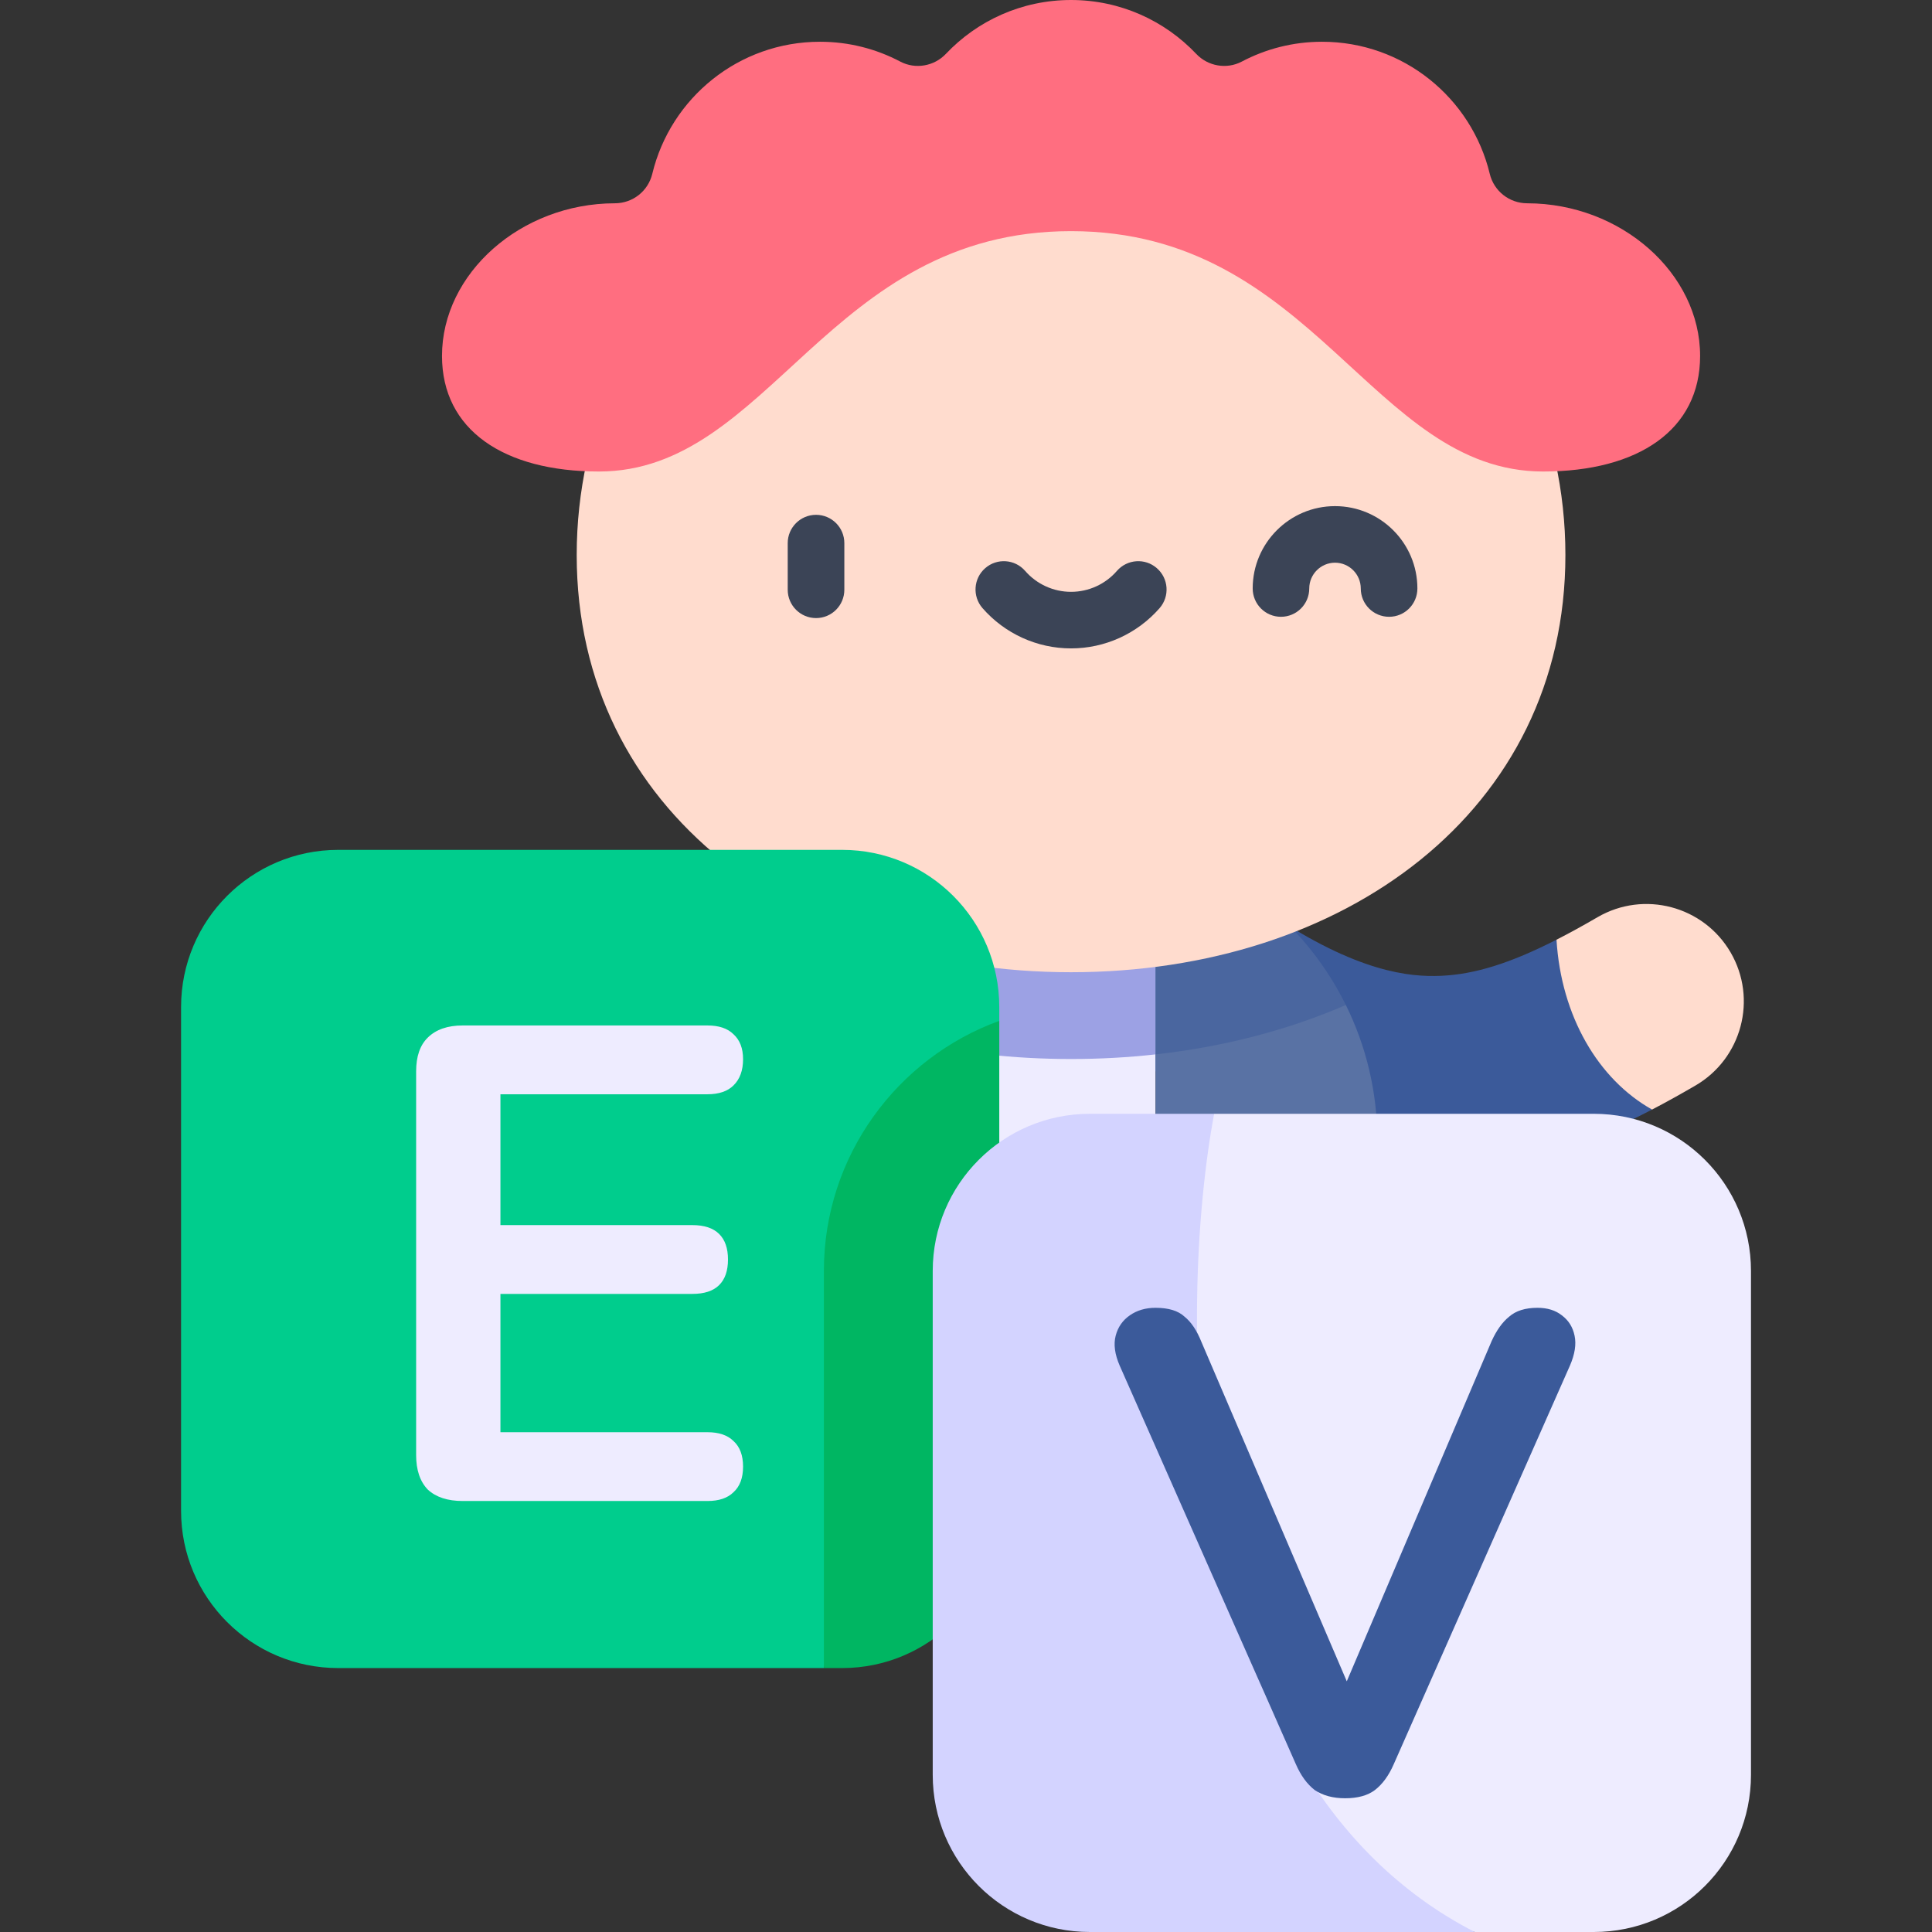 <svg width="36" height="36" viewBox="0 0 36 36" fill="none" xmlns="http://www.w3.org/2000/svg">
<rect x="0" y="0" width="36" height="36" fill="#333333" stroke="none"/>
<g clip-path="url(#clip0_1374_7434)">
<path d="M30.784 20.675C30.618 19.347 29.962 18.33 29.003 17.51C28.134 17.953 27.477 18.155 26.85 18.183C26.259 18.208 25.285 18.115 23.644 17.014C22.812 16.456 21.685 16.678 21.127 17.511C20.568 18.343 20.791 19.47 21.623 20.028C23.266 21.13 25.02 21.894 27.008 21.808C28.424 21.746 29.687 21.248 30.784 20.675Z" fill="#3B5A9A"/>
<path d="M29.767 17.091C29.494 17.25 29.241 17.389 29.003 17.51C29.09 18.931 29.777 20.11 30.784 20.675C31.064 20.529 31.333 20.378 31.591 20.228C32.457 19.724 32.751 18.614 32.248 17.748C31.744 16.881 30.633 16.587 29.767 17.091Z" fill="#FFDCCE"/>
<path d="M21.532 16.542H18.382V24.536L19.957 25.316L21.532 24.536V16.542Z" fill="#EEECFF"/>
<path d="M18.382 19.647C18.893 19.704 19.419 19.733 19.957 19.733C20.495 19.733 21.021 19.704 21.532 19.647V16.541H18.382V19.647Z" fill="#9CA1E4"/>
<path d="M25.078 18.727C24.079 18 22.328 18.663 21.532 19.647V23.426C21.532 24.862 22.696 26.026 24.132 26.026H24.887C25.317 26.026 25.665 25.678 25.665 25.249V21.25C25.665 20.343 25.454 19.487 25.078 18.727Z" fill="#5972A4"/>
<path d="M25.078 18.727C24.373 17.299 23.089 16.209 21.532 15.763V19.647C22.814 19.505 24.006 19.19 25.078 18.727Z" fill="#4A669F"/>
<path d="M29.169 10.342C29.169 15.116 25.044 18.116 19.957 18.116C14.87 18.116 10.746 15.116 10.746 10.342C10.746 5.569 14.87 1.699 19.957 1.699C25.044 1.699 29.169 5.569 29.169 10.342Z" fill="#FFDCCE"/>
<path d="M15.206 11.517C14.915 11.517 14.678 11.281 14.678 10.989V10.12C14.678 9.829 14.915 9.593 15.206 9.593C15.497 9.593 15.733 9.829 15.733 10.12V10.989C15.733 11.281 15.497 11.517 15.206 11.517Z" fill="#3B4456"/>
<path d="M19.957 12.082C19.325 12.082 18.723 11.808 18.307 11.331C18.116 11.111 18.139 10.778 18.358 10.587C18.578 10.395 18.911 10.418 19.102 10.638C19.318 10.886 19.63 11.028 19.957 11.028C20.285 11.028 20.597 10.886 20.812 10.638C21.004 10.418 21.337 10.395 21.556 10.587C21.776 10.778 21.799 11.111 21.608 11.331C21.191 11.808 20.59 12.082 19.957 12.082Z" fill="#3B4456"/>
<path d="M25.884 11.493C25.592 11.493 25.356 11.257 25.356 10.965C25.356 10.701 25.141 10.485 24.876 10.485C24.612 10.485 24.396 10.701 24.396 10.965C24.396 11.257 24.16 11.493 23.869 11.493C23.578 11.493 23.342 11.257 23.342 10.965C23.342 10.119 24.03 9.431 24.876 9.431C25.723 9.431 26.411 10.119 26.411 10.965C26.411 11.257 26.175 11.493 25.884 11.493Z" fill="#3B4456"/>
<path d="M19.957 0C20.876 0 21.704 0.386 22.29 1.004C22.508 1.235 22.857 1.296 23.138 1.148C23.585 0.912 24.094 0.778 24.634 0.778C26.149 0.778 27.419 1.826 27.759 3.237C27.837 3.562 28.125 3.788 28.459 3.788C30.211 3.791 31.679 5.095 31.679 6.632C31.679 8.008 30.53 8.786 28.755 8.786C25.556 8.786 24.489 4.307 19.957 4.307C15.425 4.307 14.358 8.786 11.16 8.786C9.384 8.786 8.236 8.008 8.236 6.632C8.236 5.095 9.704 3.791 11.455 3.788C11.79 3.788 12.077 3.562 12.155 3.237C12.495 1.826 13.765 0.778 15.28 0.778C15.82 0.778 16.329 0.912 16.776 1.148C17.057 1.296 17.406 1.235 17.625 1.004C18.21 0.386 19.038 0 19.957 0Z" fill="#FF6E80"/>
<path d="M18.62 18.764C18.62 17.147 17.309 15.836 15.692 15.836H6.302C4.685 15.836 3.374 17.147 3.374 18.764V28.154C3.374 29.771 4.685 31.082 6.302 31.082H15.352C15.352 31.082 16.927 24.047 18.62 19.022V18.764Z" fill="#00CD8D"/>
<path d="M15.352 23.682V31.082H15.692C17.309 31.082 18.62 29.771 18.62 28.154V19.022C16.716 19.714 15.352 21.542 15.352 23.682Z" fill="#00B662"/>
<path d="M29.698 20.754H22.623C19.957 24.636 19.957 33.789 27.48 36H29.698C31.316 36 32.627 34.689 32.627 33.072V23.682C32.627 22.065 31.316 20.754 29.698 20.754Z" fill="#EEECFF"/>
<path d="M20.308 20.754C18.691 20.754 17.38 22.065 17.38 23.682V33.072C17.38 34.689 18.691 36 20.308 36H27.48C21.827 33.095 21.957 24.338 22.623 20.754H20.308Z" fill="#D3D3FF"/>
<path d="M8.622 27.969C8.341 27.969 8.124 27.898 7.971 27.756C7.826 27.605 7.754 27.391 7.754 27.114V19.962C7.754 19.686 7.826 19.476 7.971 19.334C8.124 19.183 8.341 19.108 8.622 19.108H13.182C13.395 19.108 13.557 19.162 13.667 19.271C13.787 19.38 13.846 19.535 13.846 19.736C13.846 19.946 13.787 20.109 13.667 20.226C13.557 20.335 13.395 20.39 13.182 20.39H9.325V22.828H12.901C13.123 22.828 13.289 22.883 13.399 22.992C13.51 23.101 13.565 23.26 13.565 23.469C13.565 23.679 13.51 23.838 13.399 23.947C13.289 24.056 13.123 24.11 12.901 24.11H9.325V26.687H13.182C13.395 26.687 13.557 26.742 13.667 26.851C13.787 26.959 13.846 27.119 13.846 27.328C13.846 27.538 13.787 27.697 13.667 27.806C13.557 27.915 13.395 27.969 13.182 27.969H8.622Z" fill="#EEECFF"/>
<path d="M25.065 33.508C24.838 33.508 24.65 33.457 24.499 33.356C24.356 33.246 24.239 33.085 24.147 32.874L20.864 25.447C20.772 25.235 20.747 25.049 20.789 24.889C20.831 24.728 20.919 24.602 21.053 24.509C21.187 24.416 21.346 24.369 21.531 24.369C21.774 24.369 21.954 24.424 22.072 24.534C22.197 24.635 22.302 24.792 22.386 25.003L25.366 31.961H24.826L27.794 24.99C27.886 24.788 27.995 24.635 28.121 24.534C28.246 24.424 28.422 24.369 28.649 24.369C28.833 24.369 28.984 24.416 29.102 24.509C29.227 24.602 29.307 24.728 29.34 24.889C29.374 25.049 29.345 25.235 29.253 25.447L25.97 32.874C25.878 33.085 25.761 33.246 25.618 33.356C25.484 33.457 25.299 33.508 25.065 33.508Z" fill="#3B5A9A"/>
</g>
<defs>
<clipPath id="clip0_1374_7434">
<rect width="36" height="36" fill="white"/>
</clipPath>
</defs>
</svg>
